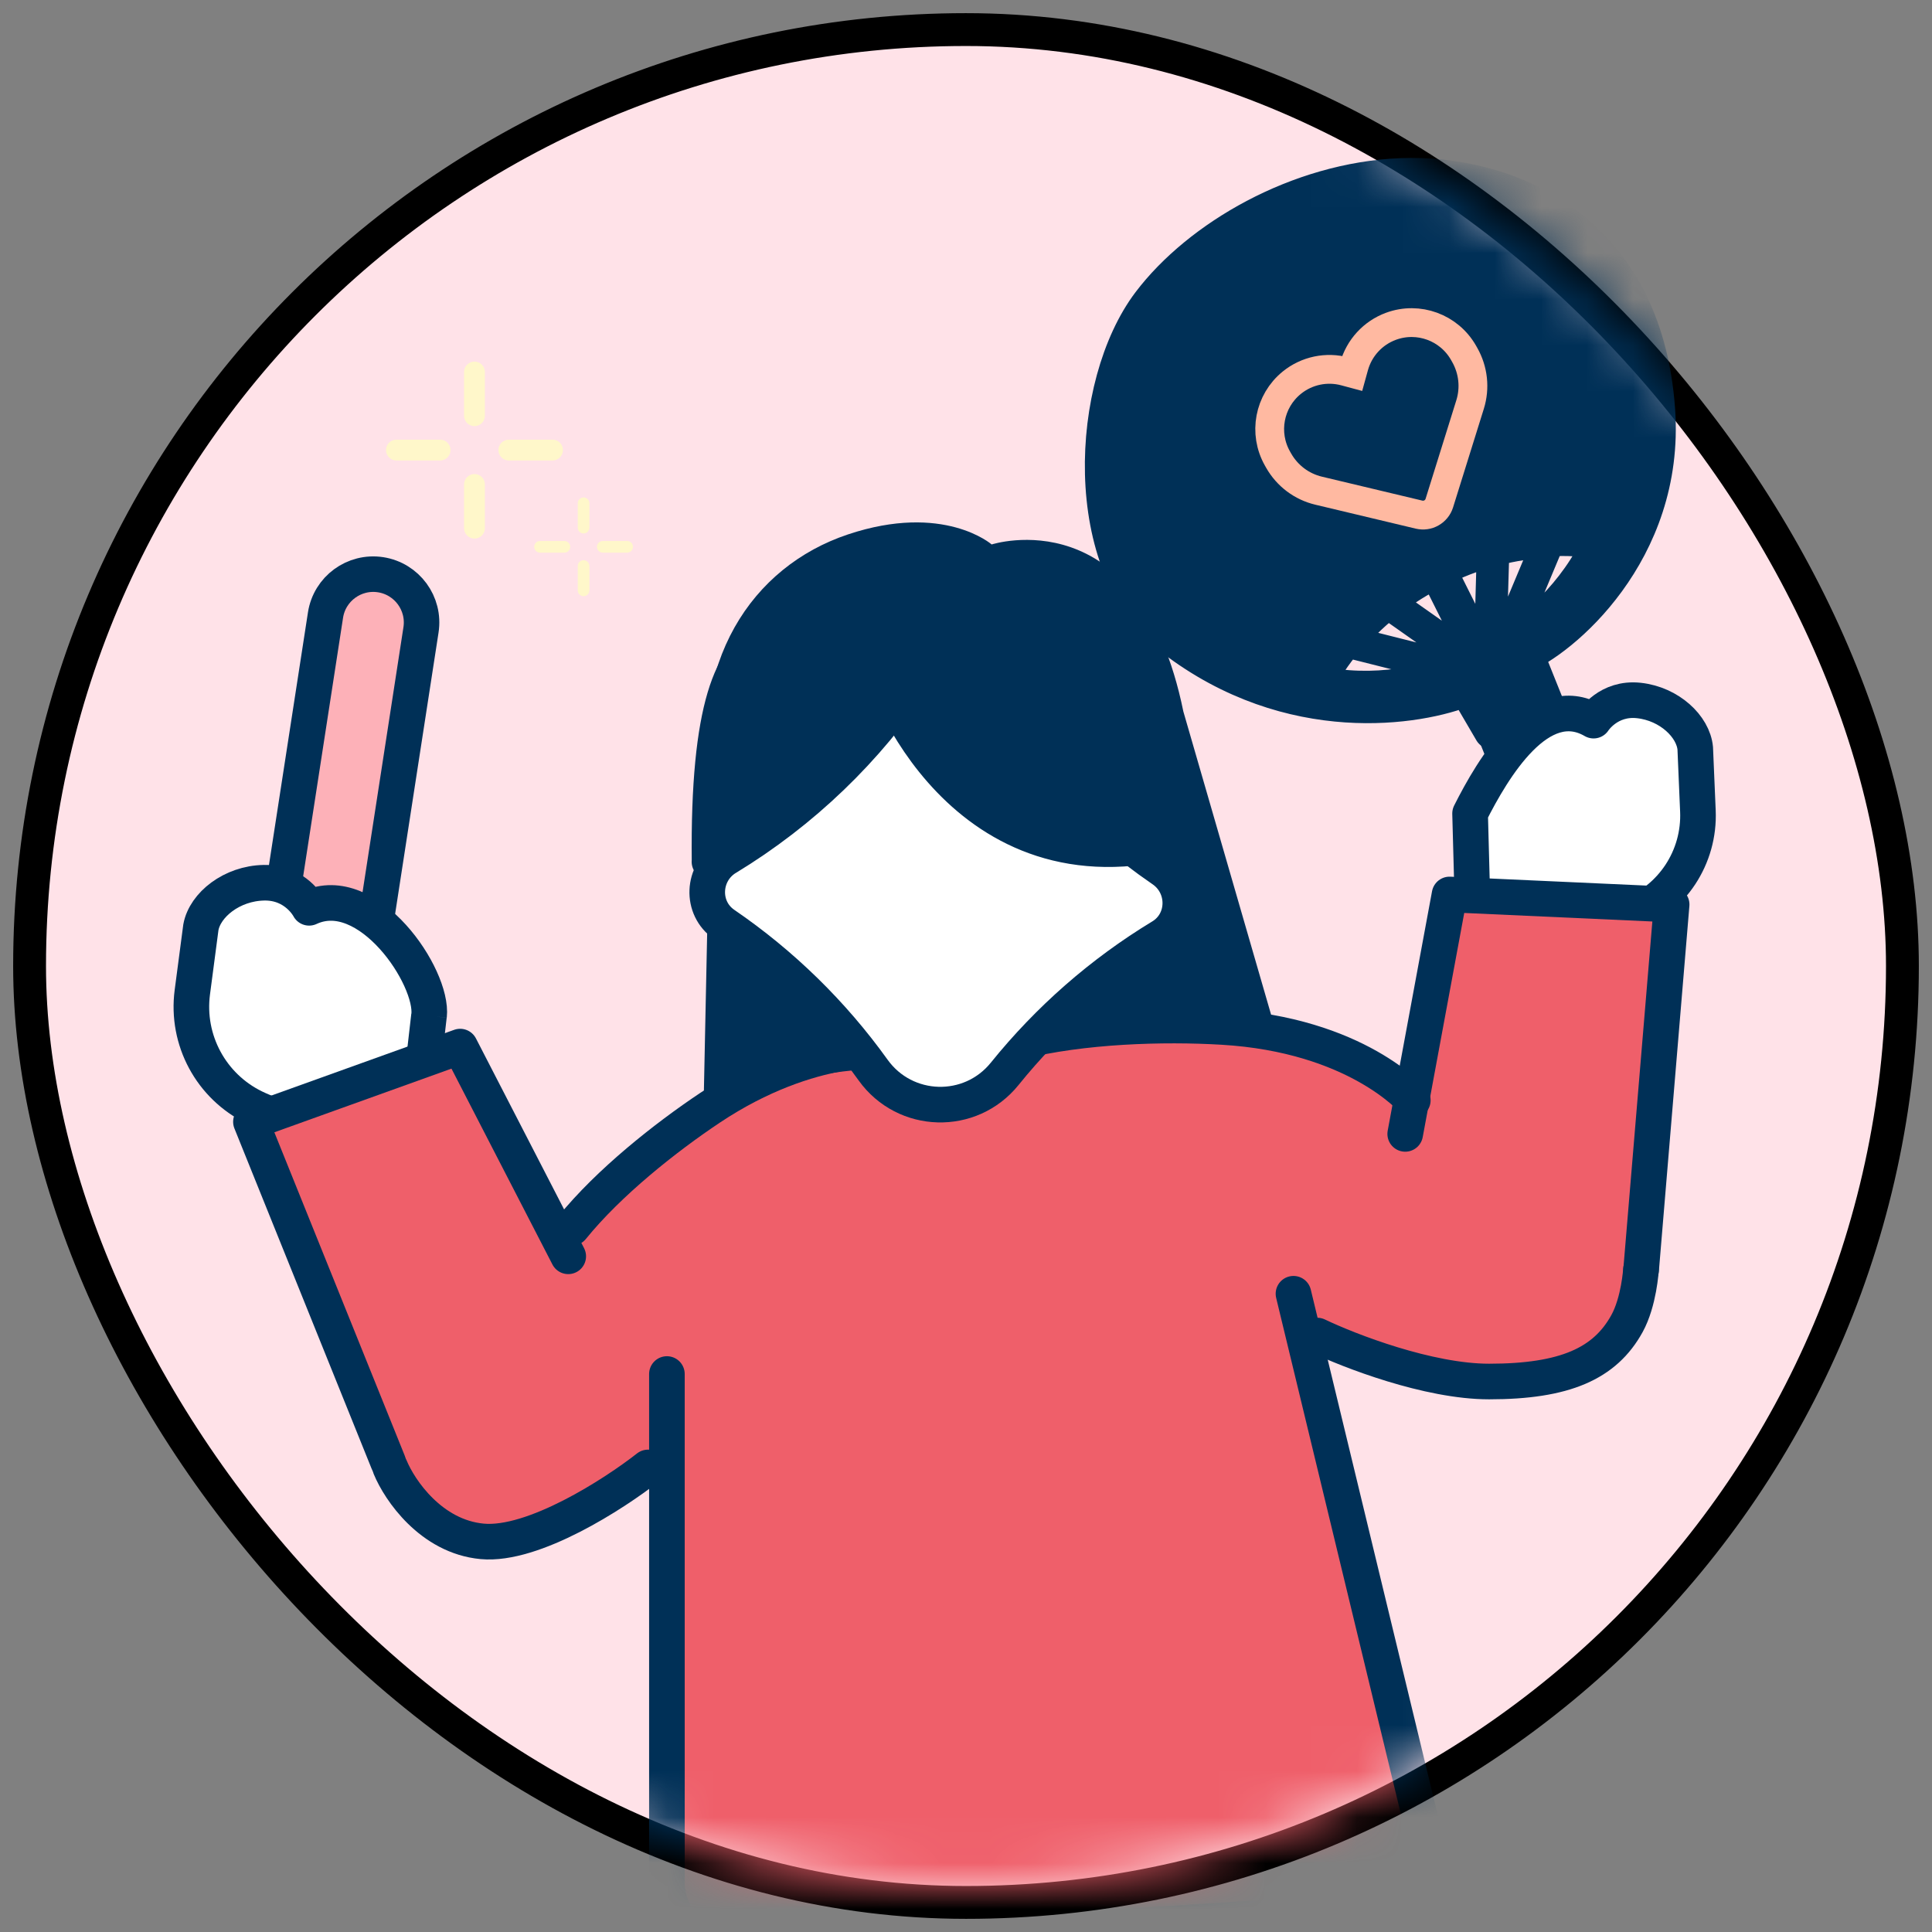 <svg width="42" height="42" viewBox="0 0 42 42" fill="none" xmlns="http://www.w3.org/2000/svg">
<rect x="0" y="0" width="42" height="42" fill="#808080" stroke="none"/>
<rect x="0.643" y="0.643" width="40.714" height="40.714" rx="20.357" fill="#FFE2E8"/>
<rect x="0.643" y="0.643" width="40.714" height="40.714" rx="20.357" stroke="black" stroke-width="0.714"/>
<mask id="mask0_197_3467" style="mask-type:alpha" maskUnits="userSpaceOnUse" x="1" y="1" width="40" height="40">
<circle cx="21" cy="21" r="20" fill="#D9D9D9"/>
</mask>
<g mask="url(#mask0_197_3467)">
<path d="M15.225 27.428L28.42 24.779L25.725 15.467C24.772 10.793 21.558 11.836 21.558 11.836C21.558 11.836 20.516 10.921 18.431 11.619C16.346 12.317 14.949 14.395 15.434 17.352L15.225 27.428Z" fill="#003057"/>
<path d="M27.506 4.919C29.491 3.924 31.055 3.762 32.279 4.103C33.502 4.443 34.369 5.28 34.973 6.248C36.069 8.006 35.852 10.389 35.105 11.837C35.096 11.855 35.081 11.87 35.063 11.879L35.054 11.883C35.037 11.892 35.017 11.895 34.997 11.892C34.524 12.794 33.905 13.446 33.385 13.882C33.177 14.056 32.984 14.195 32.823 14.303L34.123 16.898C34.259 17.17 34.149 17.502 33.876 17.638C33.604 17.775 33.272 17.664 33.136 17.392L31.837 14.797L31.835 14.797C31.652 14.862 31.425 14.932 31.162 14.995C30.502 15.15 29.608 15.256 28.602 15.095C28.593 15.111 28.579 15.126 28.562 15.134L28.554 15.138C28.536 15.148 28.515 15.151 28.494 15.148C26.888 14.878 24.849 13.624 24.099 11.694C23.685 10.63 23.535 9.434 23.995 8.25C24.456 7.067 25.521 5.913 27.506 4.919ZM29.374 14.229C29.269 14.361 29.172 14.5 29.081 14.642C29.713 14.721 30.28 14.664 30.728 14.57L29.374 14.229ZM33.303 13.28C33.647 12.979 34.032 12.558 34.348 12.005C34.18 11.992 34.011 11.987 33.842 11.992L33.303 13.28ZM30.187 13.422C30.041 13.544 29.902 13.674 29.773 13.81L31.275 14.188L30.187 13.422ZM32.67 13.489L33.268 12.061C33.081 12.082 32.894 12.116 32.709 12.159L32.67 13.489ZM31.101 12.789C30.93 12.882 30.766 12.985 30.611 13.095L31.604 13.794L31.101 12.789ZM32.158 13.516L32.192 12.303C32.011 12.361 31.832 12.431 31.655 12.511L32.158 13.516Z" fill="#003057" stroke="#003057" stroke-width="0.194" stroke-linejoin="round"/>
<path d="M32.43 15.9L31.882 14.963C30.857 15.384 28.064 15.852 25.493 13.878C23.444 12.305 23.655 8.354 24.995 6.584C26.067 5.17 28.212 3.917 30.452 3.825C32.693 3.733 35.754 4.915 36.03 8.925C36.242 12.01 33.924 13.93 33.055 14.267L33.522 15.151" stroke="#003057" stroke-width="0.774" stroke-linecap="round" stroke-linejoin="round"/>
<path d="M32.68 14.685L33.352 16.36" stroke="#003057" stroke-width="2.032" stroke-linecap="square" stroke-linejoin="round"/>
<path d="M9.544 28.454L9.541 28.452L13.535 25.287C15.753 23.529 18.637 22.848 21.407 23.427L22.738 23.706C22.738 23.706 24.699 25.819 20.946 27.98L12.301 33.122L12.298 33.12C12.034 33.272 11.74 33.387 11.422 33.444C9.949 33.713 8.537 32.736 8.269 31.263C8.061 30.121 8.603 29.017 9.545 28.453L9.544 28.454Z" fill="#EF5F6A"/>
<path d="M33.636 24.758L33.638 24.755L28.887 22.911C26.249 21.887 23.292 22.088 20.817 23.46L19.628 24.119C19.628 24.119 18.379 26.717 22.603 27.673L32.381 30.031L32.383 30.029C32.68 30.096 32.995 30.119 33.316 30.08C34.803 29.901 35.863 28.551 35.684 27.065C35.545 25.912 34.701 25.018 33.635 24.757L33.636 24.758Z" fill="#EF5F6A"/>
<path d="M28.119 28.125C29.212 32.646 29.824 35.181 30.916 39.701C31.115 40.616 30.453 41.494 29.519 41.556L16.126 42.424C15.28 42.479 14.553 41.838 14.498 40.992V29.87" fill="#EF5F6A"/>
<path d="M28.119 28.125C29.212 32.646 29.824 35.181 30.916 39.701C31.115 40.616 30.453 41.494 29.519 41.556L16.126 42.424C15.28 42.479 14.553 41.838 14.498 40.992V29.87" stroke="#003057" stroke-width="0.774" stroke-linecap="round" stroke-linejoin="round"/>
<path d="M25.98 24.591C26.788 27.928 27.24 29.799 28.048 33.136C28.195 33.811 27.706 34.459 27.015 34.505L17.111 35.145C16.486 35.186 15.947 34.713 15.907 34.089V25.879" fill="#EF5F6A"/>
<path d="M5.869 21.194C5.78 21.767 6.173 22.303 6.747 22.392C7.32 22.48 7.856 22.087 7.945 21.514L9.152 13.693C9.241 13.119 8.847 12.583 8.274 12.494C7.701 12.406 7.164 12.799 7.076 13.372L5.869 21.194Z" fill="#FDB1B8" stroke="#003057" stroke-width="0.772" stroke-linecap="round" stroke-linejoin="round"/>
<path d="M31.958 17.685C32.454 16.7 33.469 14.986 34.643 15.666C34.643 15.666 34.964 15.156 35.627 15.228C36.291 15.3 36.809 15.794 36.853 16.267L36.911 17.631C36.954 18.633 36.351 19.55 35.413 19.907V19.907C34.906 20.1 34.361 20.154 33.823 20.225C33.757 20.234 33.694 20.245 33.637 20.258L32.038 20.643L31.959 17.685" fill="white"/>
<path d="M32.038 20.643L33.637 20.258C33.694 20.245 33.757 20.234 33.823 20.225C34.361 20.154 34.906 20.1 35.413 19.907V19.907C36.351 19.55 36.954 18.633 36.911 17.631L36.853 16.267C36.809 15.794 36.291 15.3 35.627 15.228C34.964 15.156 34.643 15.666 34.643 15.666C33.469 14.986 32.454 16.7 31.958 17.685L32.038 20.643ZM32.038 20.643L31.959 17.685" stroke="#003057" stroke-width="0.774" stroke-miterlimit="10" stroke-linejoin="round"/>
<path d="M9.328 22.082C9.421 21.236 8.004 19.136 6.72 19.735C6.72 19.735 6.434 19.176 5.737 19.19C5.04 19.203 4.457 19.67 4.367 20.158L4.181 21.571C4.045 22.609 4.588 23.618 5.53 24.076V24.076C6.04 24.323 6.602 24.428 7.155 24.552C7.222 24.567 7.287 24.584 7.345 24.604L8.973 25.15C9.111 23.952 9.188 23.28 9.326 22.081" fill="white"/>
<path d="M9.328 22.082C9.421 21.236 8.004 19.136 6.72 19.735C6.72 19.735 6.434 19.176 5.737 19.19C5.04 19.203 4.457 19.67 4.367 20.158L4.181 21.571C4.045 22.609 4.588 23.618 5.53 24.076V24.076C6.04 24.323 6.602 24.428 7.155 24.552C7.222 24.567 7.287 24.584 7.345 24.604L8.973 25.15C9.111 23.952 9.188 23.28 9.326 22.081" stroke="#003057" stroke-width="0.774" stroke-miterlimit="10" stroke-linejoin="round"/>
<path d="M12.353 27.311L10.003 22.752L5.455 24.387L8.437 31.783" fill="#EF5F6A"/>
<path d="M12.353 27.311L10.003 22.752L5.455 24.387L8.437 31.783" stroke="#003057" stroke-width="0.774" stroke-linecap="round" stroke-linejoin="round"/>
<path d="M30.548 24.65L31.512 19.445L36.34 19.664L35.676 27.611" fill="#EF5F6A"/>
<path d="M30.548 24.65L31.512 19.445L36.34 19.664L35.676 27.611" stroke="#003057" stroke-width="0.774" stroke-linecap="round" stroke-linejoin="round"/>
<path d="M12.437 26.689C13.233 25.705 14.469 24.727 15.434 24.083C17.649 22.607 19.43 22.824 19.43 22.824" stroke="#003057" stroke-width="0.774" stroke-linecap="round" stroke-linejoin="round"/>
<path d="M22.123 22.652C23.54 22.297 25.296 22.25 26.57 22.325C29.494 22.495 30.713 23.92 30.713 23.92" stroke="#003057" stroke-width="0.774" stroke-linecap="round" stroke-linejoin="round"/>
<path fill-rule="evenodd" clip-rule="evenodd" d="M15.8 18.643C15.261 18.969 15.225 19.744 15.745 20.099C17.001 20.958 18.098 22.031 18.982 23.264C19.676 24.229 21.095 24.27 21.842 23.343C22.795 22.162 23.949 21.15 25.25 20.362C25.788 20.036 25.794 19.261 25.276 18.905C23.692 17.819 22.365 16.393 21.393 14.737C21.082 14.203 20.25 14.179 19.908 14.696C18.849 16.297 17.442 17.646 15.801 18.643L15.8 18.643Z" fill="white" stroke="#003057" stroke-width="0.774" stroke-linecap="round" stroke-linejoin="round"/>
<path d="M15.423 18.733C16.277 18.145 16.609 15.429 19.142 14.345C19.178 14.829 20.95 19.522 25.655 18.239C25.365 14.344 20.725 12.616 19.132 14.195C17.573 14.154 15.353 11.964 15.425 18.734L15.423 18.733Z" fill="#003057" stroke="#003057" stroke-width="0.774" stroke-linecap="round" stroke-linejoin="round"/>
<path d="M8.484 31.901C8.687 32.393 9.37 33.404 10.482 33.508C11.594 33.612 13.349 32.48 14.087 31.901M28.637 29.034C29.332 29.367 31.052 30.033 32.372 30.033C34.022 30.033 34.891 29.642 35.369 28.774C35.632 28.296 35.673 27.601 35.673 27.601" stroke="#003057" stroke-width="0.774" stroke-linecap="round" stroke-linejoin="round"/>
<path fill-rule="evenodd" clip-rule="evenodd" d="M10.315 11.708C10.19 11.708 10.088 11.607 10.088 11.482L10.088 10.531C10.088 10.406 10.19 10.305 10.315 10.305C10.44 10.305 10.541 10.406 10.541 10.531L10.541 11.482C10.541 11.607 10.44 11.708 10.315 11.708ZM12.238 9.784C12.238 9.909 12.137 10.011 12.012 10.011L11.062 10.011C10.937 10.011 10.835 9.909 10.835 9.784C10.835 9.659 10.937 9.558 11.062 9.558L12.012 9.558C12.137 9.558 12.238 9.659 12.238 9.784ZM9.794 9.784C9.794 9.909 9.693 10.011 9.568 10.011L8.618 10.011C8.493 10.011 8.391 9.909 8.391 9.784C8.391 9.659 8.493 9.558 8.618 9.558L9.568 9.558C9.693 9.558 9.794 9.659 9.794 9.784ZM10.315 9.264C10.19 9.264 10.088 9.163 10.088 9.038L10.088 8.087C10.088 7.962 10.19 7.861 10.315 7.861C10.44 7.861 10.541 7.962 10.541 8.087L10.541 9.038C10.541 9.163 10.44 9.264 10.315 9.264Z" fill="#FFF7CA"/>
<path fill-rule="evenodd" clip-rule="evenodd" d="M12.687 12.961C12.617 12.961 12.56 12.904 12.56 12.835L12.56 12.304C12.56 12.234 12.617 12.178 12.687 12.178C12.756 12.178 12.813 12.234 12.813 12.304L12.813 12.835C12.813 12.904 12.756 12.961 12.687 12.961ZM13.76 11.887C13.76 11.957 13.704 12.014 13.634 12.014L13.104 12.014C13.034 12.014 12.977 11.957 12.977 11.887C12.977 11.818 13.034 11.761 13.104 11.761L13.634 11.761C13.704 11.761 13.76 11.818 13.76 11.887ZM12.396 11.887C12.396 11.957 12.34 12.014 12.27 12.014L11.739 12.014C11.67 12.014 11.613 11.957 11.613 11.887C11.613 11.818 11.67 11.761 11.739 11.761L12.27 11.761C12.34 11.761 12.396 11.818 12.396 11.887ZM12.687 11.597C12.617 11.597 12.56 11.54 12.56 11.47L12.56 10.94C12.56 10.87 12.617 10.814 12.687 10.814C12.756 10.814 12.813 10.87 12.813 10.94L12.813 11.47C12.813 11.54 12.756 11.597 12.687 11.597Z" fill="#FFF7CA"/>
<path d="M28.666 10.667L30.851 11.188C30.942 11.209 31.038 11.196 31.119 11.149C31.2 11.103 31.261 11.028 31.289 10.939L31.958 8.795C32.071 8.434 32.028 8.044 31.842 7.716L31.816 7.67C31.502 7.118 30.835 6.874 30.239 7.093C29.845 7.238 29.546 7.564 29.435 7.968L29.394 8.116L29.245 8.076C28.841 7.965 28.408 8.055 28.082 8.32C27.589 8.721 27.458 9.418 27.772 9.97L27.798 10.016C27.985 10.344 28.299 10.58 28.666 10.667Z" stroke="#FFB9A1" stroke-width="0.626"/>
</g>
</svg>
